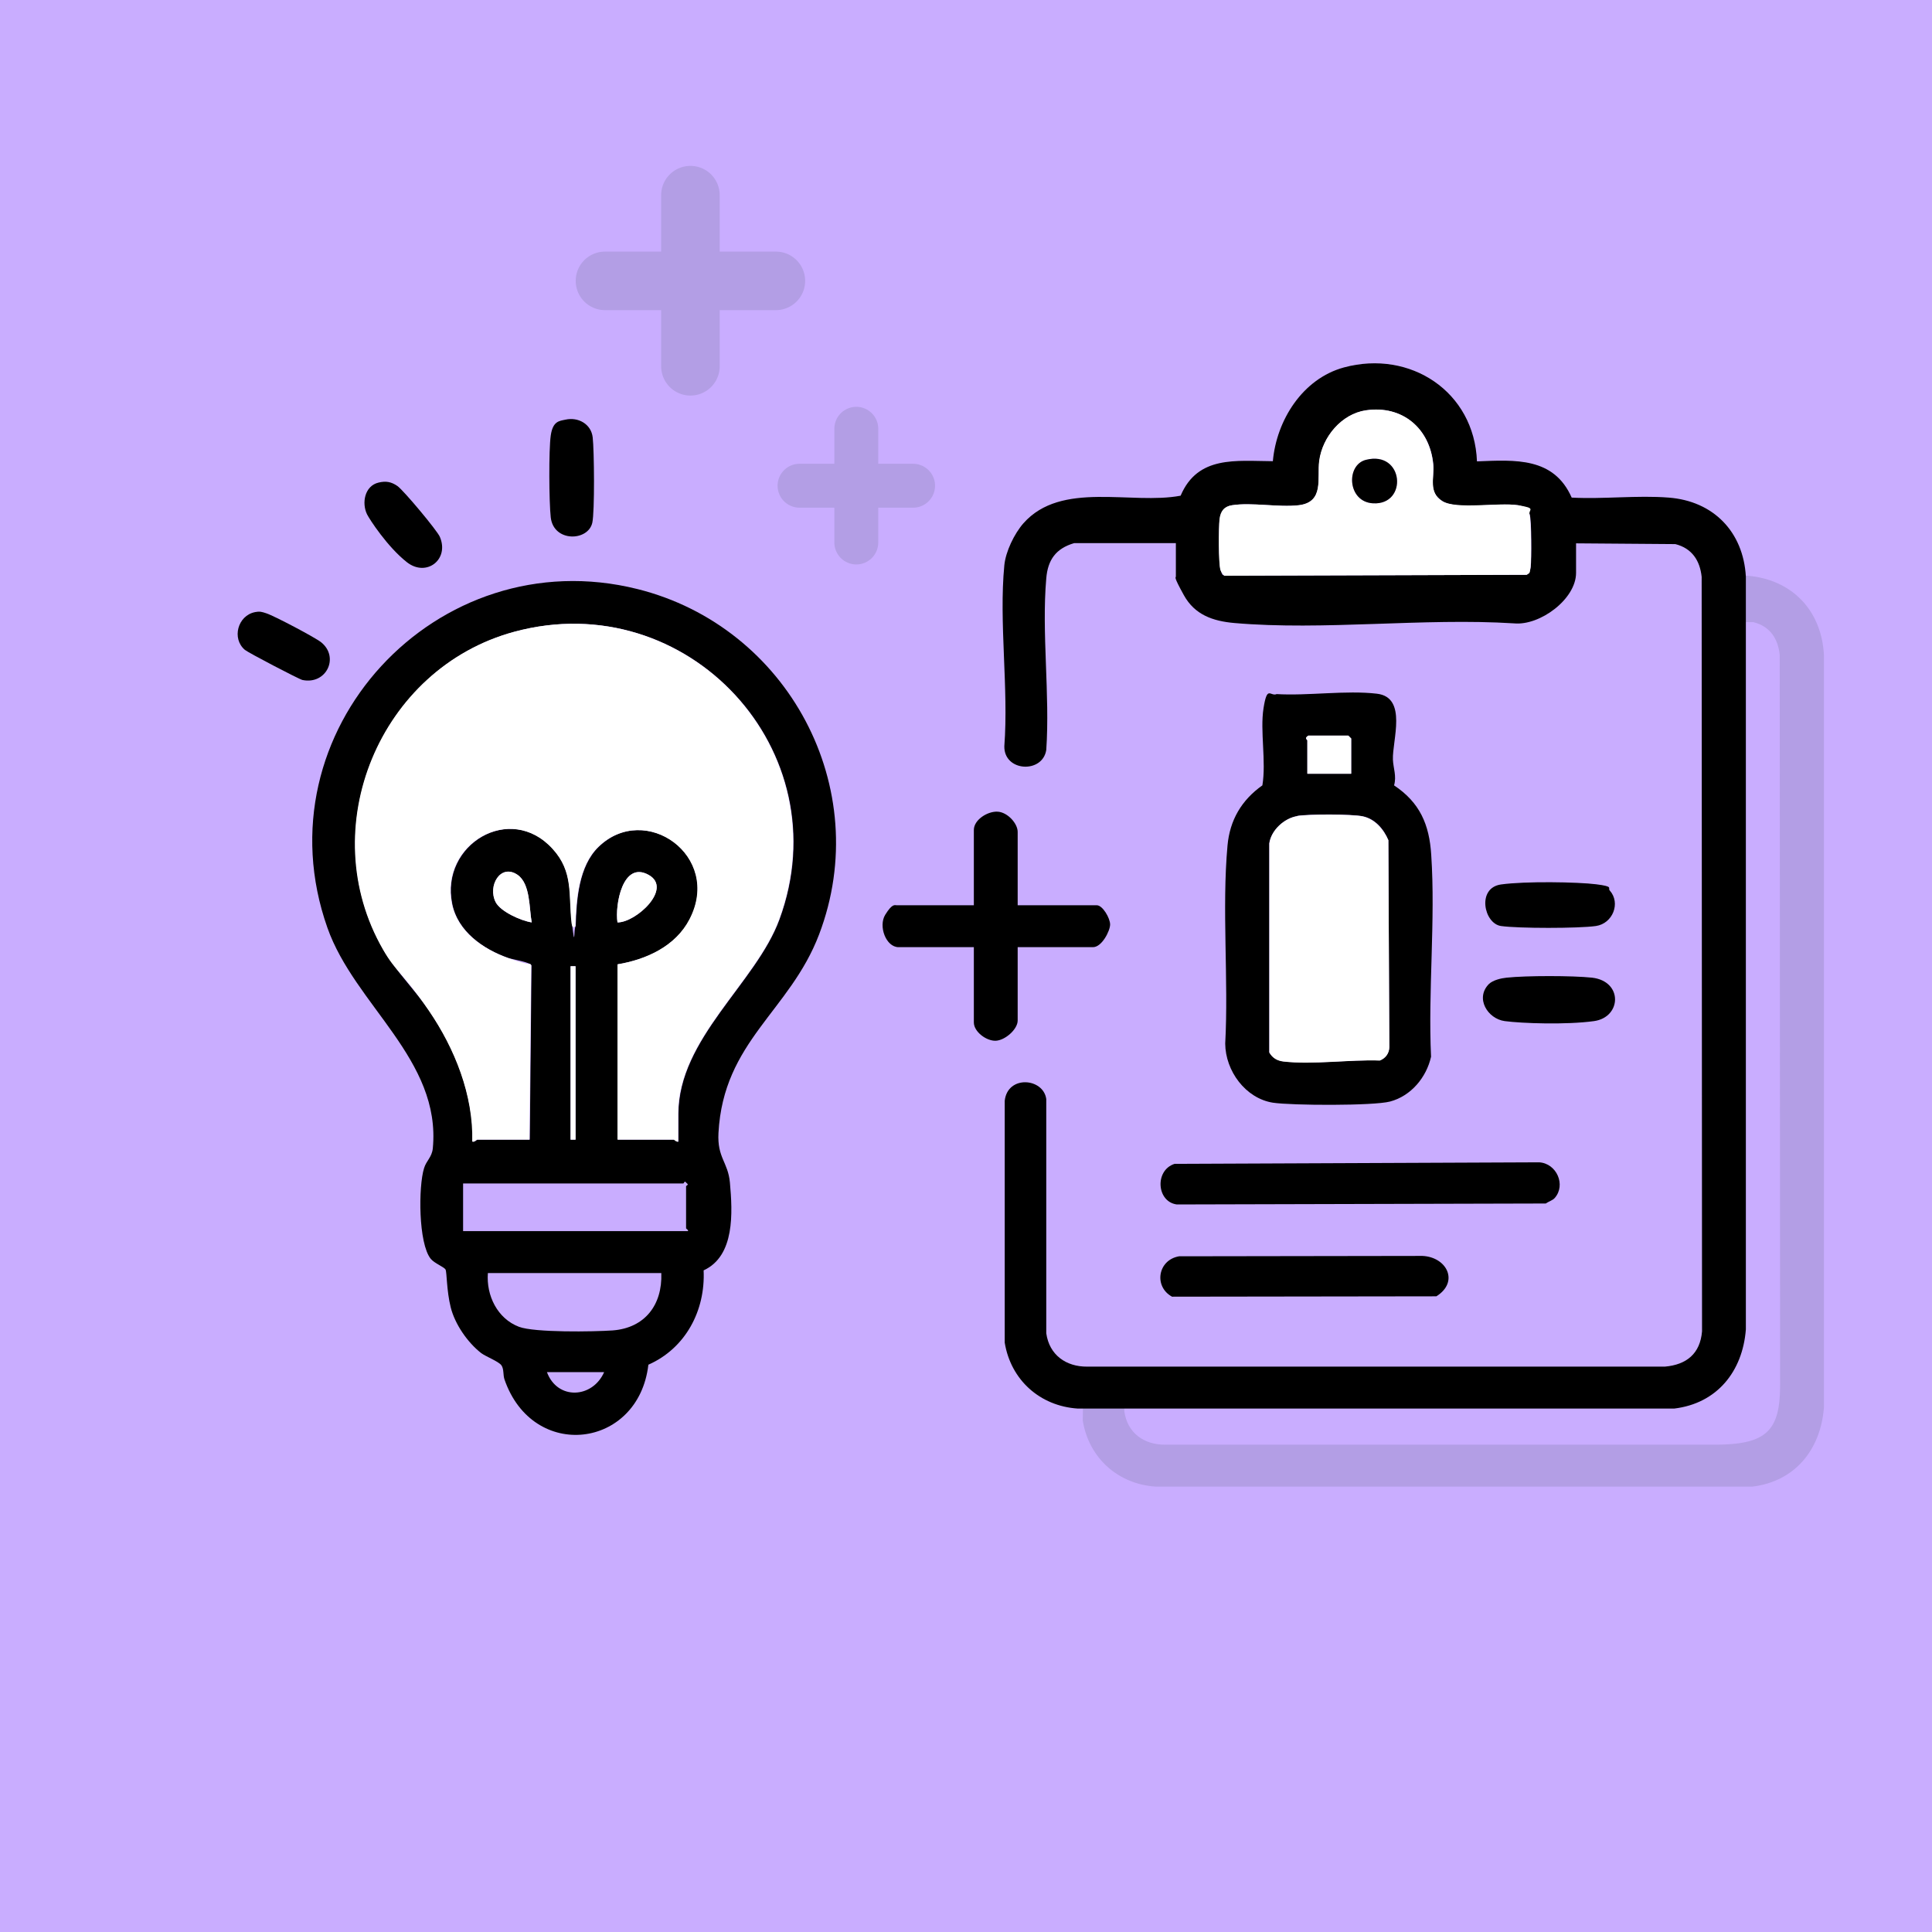 <svg width="99" height="99" viewBox="0 0 99 99" fill="none" xmlns="http://www.w3.org/2000/svg">
<rect width="99" height="99" fill="#C9ADFF"/>
<path d="M39.758 14.392H31" stroke="#B39EE5" stroke-width="3" stroke-linecap="round" stroke-linejoin="round"/>
<path d="M35.379 18.77V10" stroke="#B39EE5" stroke-width="3" stroke-linecap="round" stroke-linejoin="round"/>
<path d="M46.789 24.89H40.97" stroke="#B39EE5" stroke-width="2.25" stroke-linecap="round" stroke-linejoin="round"/>
<path d="M43.879 27.799V21.971" stroke="#B39EE5" stroke-width="2.25" stroke-linecap="round" stroke-linejoin="round"/>
<path d="M33.223 69.941C32.715 74.238 27.305 74.902 25.85 70.683C25.771 70.449 25.83 70.156 25.693 69.961C25.557 69.766 24.892 69.512 24.658 69.336C23.955 68.789 23.311 67.851 23.096 66.992C22.881 66.133 22.9 65.195 22.832 65.058C22.764 64.922 22.256 64.736 22.07 64.502C21.436 63.711 21.436 60.801 21.729 59.863C21.846 59.472 22.129 59.306 22.178 58.847C22.617 54.297 18.174 51.504 16.777 47.539C13.232 37.5 22.383 27.617 32.666 30.185C40.371 32.109 44.824 40.381 41.973 47.881C40.478 51.816 37.07 53.349 36.816 58.056C36.748 59.336 37.305 59.541 37.402 60.596C37.539 62.129 37.666 64.355 36.055 65.097C36.152 67.158 35.127 69.092 33.223 69.931V69.941ZM34.766 58.496V57.08C34.766 53.213 38.75 50.371 39.941 47.119C43.135 38.457 35.205 29.98 26.367 32.373C19.473 34.238 16.064 42.441 19.648 48.662C20.303 49.795 21.26 50.713 21.992 51.787C23.32 53.73 24.267 56.113 24.219 58.496C24.326 58.535 24.434 58.398 24.463 58.398H27.148L27.236 49.472C27.178 49.306 26.299 49.17 26.055 49.092C24.766 48.642 23.457 47.734 23.174 46.309C22.559 43.281 26.152 41.103 28.33 43.496C29.414 44.687 29.131 45.859 29.307 47.305C29.482 48.75 29.385 47.597 29.502 47.451C29.541 46.103 29.658 44.385 30.674 43.398C33.066 41.064 37.021 43.857 35.352 47.099C34.639 48.486 33.125 49.17 31.66 49.414V58.398H34.541C34.57 58.398 34.678 58.535 34.785 58.496H34.766ZM27.246 47.266C27.109 46.543 27.188 45.283 26.514 44.824C25.645 44.238 24.98 45.391 25.4 46.23C25.654 46.719 26.709 47.187 27.246 47.266ZM31.641 47.266C32.578 47.285 34.482 45.537 33.242 44.834C31.904 44.082 31.504 46.387 31.641 47.266ZM29.238 49.512V58.398H29.492V49.512H29.238ZM35.254 63.086C35.283 63.017 35.156 62.969 35.156 62.939V60.791C35.156 60.752 35.312 60.713 35.205 60.644L35.107 60.547C35.068 60.547 35.039 60.644 35.01 60.644H23.73V63.086H35.254ZM33.887 65.234H25C24.912 66.387 25.488 67.568 26.592 67.988C27.383 68.291 30.43 68.242 31.396 68.174C33.047 68.047 33.945 66.865 33.887 65.244V65.234ZM30.957 70.312H28.027C28.564 71.758 30.361 71.66 30.957 70.312Z" fill="black"/>
<path d="M28.974 21.504C29.629 21.357 30.293 21.729 30.371 22.412C30.449 23.096 30.478 26.211 30.351 26.787C30.136 27.744 28.369 27.793 28.222 26.514C28.134 25.742 28.115 23.057 28.222 22.314C28.33 21.572 28.662 21.572 28.974 21.504Z" fill="black"/>
<path d="M19.404 24.727C19.776 24.639 20.049 24.687 20.361 24.902C20.674 25.117 22.412 27.197 22.539 27.51C23.037 28.672 21.846 29.59 20.85 28.808C19.854 28.027 18.936 26.611 18.809 26.357C18.526 25.781 18.682 24.892 19.404 24.727Z" fill="black"/>
<path d="M13.056 31.367C13.31 31.318 13.408 31.348 13.643 31.426C14.043 31.553 16.133 32.656 16.455 32.91C17.402 33.672 16.728 35.098 15.498 34.844C15.322 34.805 12.705 33.437 12.549 33.301C11.865 32.725 12.178 31.543 13.066 31.367H13.056Z" fill="black"/>
<path d="M34.766 58.496C34.658 58.535 34.551 58.398 34.522 58.398H31.641V49.414C33.115 49.17 34.619 48.486 35.332 47.099C37.012 43.857 33.057 41.074 30.654 43.398C29.639 44.385 29.521 46.113 29.482 47.451C29.365 47.607 29.307 47.451 29.287 47.305C29.121 45.859 29.395 44.678 28.311 43.496C26.133 41.103 22.539 43.271 23.154 46.309C23.447 47.734 24.746 48.633 26.035 49.092C27.324 49.551 27.158 49.306 27.217 49.473L27.129 58.398H24.443C24.414 58.398 24.307 58.535 24.199 58.496C24.258 56.113 23.301 53.73 21.973 51.787C20.645 49.844 20.283 49.805 19.629 48.662C16.045 42.441 19.453 34.238 26.348 32.373C35.195 29.98 43.115 38.457 39.922 47.119C38.721 50.371 34.746 53.213 34.746 57.08V58.496H34.766Z" fill="white"/>
<path d="M27.246 47.265C26.709 47.187 25.654 46.718 25.4 46.23C24.971 45.4 25.644 44.238 26.514 44.824C27.187 45.283 27.109 46.543 27.246 47.265Z" fill="white"/>
<path d="M31.641 47.266C31.504 46.387 31.904 44.082 33.242 44.834C34.492 45.537 32.578 47.275 31.641 47.266Z" fill="white"/>
<path d="M29.492 49.512H29.238V58.398H29.492V49.512Z" fill="white"/>
<path d="M52.148 46.387H56.201C56.504 46.387 56.885 47.051 56.885 47.373C56.885 47.695 56.465 48.535 56.006 48.535H52.148V52.295C52.148 52.744 51.504 53.31 51.025 53.33C50.547 53.349 49.902 52.871 49.902 52.392V48.535H46.045C45.4 48.535 45 47.461 45.361 46.875C45.722 46.289 45.849 46.387 45.947 46.387H49.902V42.529C49.902 42.002 50.615 41.562 51.123 41.592C51.631 41.621 52.148 42.197 52.148 42.627V46.387Z" fill="black"/>
<path d="M79.658 61.397C79.57 61.504 79.326 61.582 79.209 61.67L60.302 61.719C59.267 61.582 59.16 59.971 60.185 59.639L78.867 59.56C79.765 59.609 80.254 60.723 79.668 61.387L79.658 61.397Z" fill="black"/>
<path d="M60.42 64.375L72.89 64.356C74.14 64.414 74.785 65.684 73.603 66.426L60.058 66.445C59.111 65.928 59.326 64.561 60.42 64.375Z" fill="black"/>
<path d="M76.299 50.42C76.504 50.225 76.914 50.127 77.197 50.098C78.213 49.99 80.576 49.99 81.582 50.098C83.174 50.283 83.095 52.129 81.679 52.324C80.263 52.52 77.988 52.441 77.109 52.324C76.23 52.207 75.566 51.143 76.308 50.41L76.299 50.42Z" fill="black"/>
<path d="M82.49 45.635C83.056 46.27 82.646 47.324 81.777 47.451C80.888 47.578 77.793 47.578 76.914 47.451C76.035 47.324 75.664 45.498 76.914 45.322C78.164 45.147 80.849 45.195 81.787 45.312C82.724 45.43 82.363 45.498 82.49 45.635Z" fill="black"/>
<path d="M65.4 35.566C67.021 35.664 68.974 35.361 70.556 35.547C72.138 35.732 71.338 37.949 71.376 38.926C71.396 39.365 71.572 39.775 71.435 40.244C72.754 41.123 73.242 42.246 73.339 43.799C73.564 47.158 73.173 50.762 73.33 54.15C73.095 55.205 72.304 56.162 71.23 56.445C70.38 56.67 66.181 56.65 65.224 56.504C63.818 56.279 62.793 54.873 62.783 53.477C62.959 50.205 62.607 46.562 62.9 43.33C63.017 42.022 63.623 40.996 64.687 40.244C64.892 39.014 64.56 37.461 64.746 36.289C64.931 35.117 65.078 35.674 65.4 35.576V35.566ZM69.238 39.648V37.842L69.091 37.695H67.041C66.816 37.832 66.992 37.9 66.992 37.939V39.648H69.238ZM66.474 41.816C65.81 41.924 65.136 42.539 65.039 43.213V53.926C65.205 54.209 65.449 54.346 65.761 54.385C67.265 54.56 69.16 54.287 70.703 54.336C70.986 54.219 71.181 53.965 71.191 53.652L71.142 43.047C70.908 42.48 70.459 41.953 69.824 41.826C69.267 41.709 67.05 41.709 66.474 41.807V41.816Z" fill="black"/>
<path d="M66.474 41.817C67.05 41.719 69.267 41.719 69.824 41.836C70.449 41.973 70.898 42.5 71.142 43.057L71.191 53.662C71.191 53.975 70.996 54.238 70.703 54.346C69.16 54.287 67.265 54.571 65.761 54.395C65.449 54.356 65.205 54.219 65.048 53.936V43.223C65.136 42.549 65.8 41.934 66.464 41.826L66.474 41.817Z" fill="white"/>
<path d="M69.238 39.648H66.992V37.94C66.992 37.9 66.816 37.832 67.04 37.695H69.091L69.238 37.842V39.648Z" fill="white"/>
<path d="M89.507 29.498C91.802 29.674 93.335 31.256 93.462 33.551V72.125C93.296 74.273 91.988 75.914 89.79 76.178H59.224C57.291 76.051 55.796 74.713 55.484 72.799L55.499 71.5H57.613V72.32C57.769 73.434 58.628 74.039 59.712 74.029H87.999C90.499 74 91.216 73.321 91.216 71L91.197 33.56C91.109 32.721 90.699 32.096 89.849 31.881H88.999V29.5L89.507 29.498Z" fill="#B39EE5"/>
<path d="M60.254 27.832H55.039C54.111 28.105 53.691 28.681 53.613 29.639C53.369 32.441 53.808 35.586 53.613 38.428C53.427 39.648 51.445 39.551 51.464 38.242C51.689 35.264 51.181 31.885 51.464 28.965C51.533 28.262 51.972 27.353 52.441 26.816C54.384 24.619 57.978 25.879 60.498 25.4C61.377 23.33 63.339 23.623 65.224 23.633C65.41 21.533 66.748 19.404 68.867 18.828C72.265 17.91 75.546 20.068 75.683 23.642C77.646 23.564 79.619 23.418 80.537 25.498C82.158 25.586 83.906 25.371 85.507 25.498C87.802 25.674 89.335 27.256 89.462 29.551V68.125C89.296 70.273 87.988 71.914 85.791 72.178H55.224C53.291 72.051 51.796 70.713 51.484 68.799V56.406C51.63 55.078 53.466 55.234 53.613 56.318V68.32C53.769 69.433 54.629 70.039 55.712 70.029H85.312C86.425 69.931 87.119 69.365 87.216 68.223L87.197 29.56C87.109 28.721 86.699 28.096 85.849 27.881L80.761 27.842V29.355C80.761 30.703 78.906 32.07 77.587 31.943C72.939 31.65 67.832 32.324 63.242 31.924C62.148 31.826 61.22 31.504 60.664 30.498C60.107 29.492 60.254 29.619 60.254 29.541V27.832ZM69.999 21.025C68.749 21.211 67.773 22.383 67.607 23.613C67.49 24.502 67.871 25.723 66.562 25.889C65.517 26.015 64.16 25.732 63.144 25.889C62.744 25.947 62.548 26.23 62.499 26.611C62.451 26.992 62.441 28.857 62.548 29.209C62.656 29.56 62.666 29.424 62.744 29.502L78.242 29.453C78.388 29.336 78.408 29.238 78.437 29.062C78.486 28.662 78.486 26.689 78.388 26.367C78.291 26.045 78.046 25.928 77.793 25.889C76.796 25.732 74.668 26.162 73.906 25.674C73.144 25.185 73.515 24.492 73.447 23.789C73.271 21.953 71.865 20.762 70.009 21.025H69.999Z" fill="black"/>
<path d="M69.999 21.025C71.855 20.752 73.261 21.943 73.437 23.789C73.505 24.492 73.193 25.224 73.896 25.674C74.599 26.123 76.787 25.732 77.783 25.889C78.779 26.045 78.3 26.113 78.378 26.367C78.457 26.621 78.476 28.662 78.427 29.062C78.378 29.463 78.378 29.336 78.232 29.453L62.734 29.502C62.656 29.414 62.578 29.316 62.538 29.209C62.431 28.857 62.441 27.041 62.49 26.611C62.538 26.181 62.734 25.947 63.134 25.889C64.15 25.732 65.507 26.006 66.552 25.889C67.871 25.732 67.48 24.502 67.597 23.613C67.763 22.383 68.74 21.211 69.99 21.025H69.999ZM69.99 23.564C68.954 23.828 69.042 25.723 70.361 25.791C72.158 25.889 71.943 23.066 69.99 23.564Z" fill="white"/>
<path d="M69.99 23.564C71.943 23.066 72.158 25.889 70.361 25.791C69.042 25.723 68.954 23.828 69.99 23.564Z" fill="black"/>
</svg>
